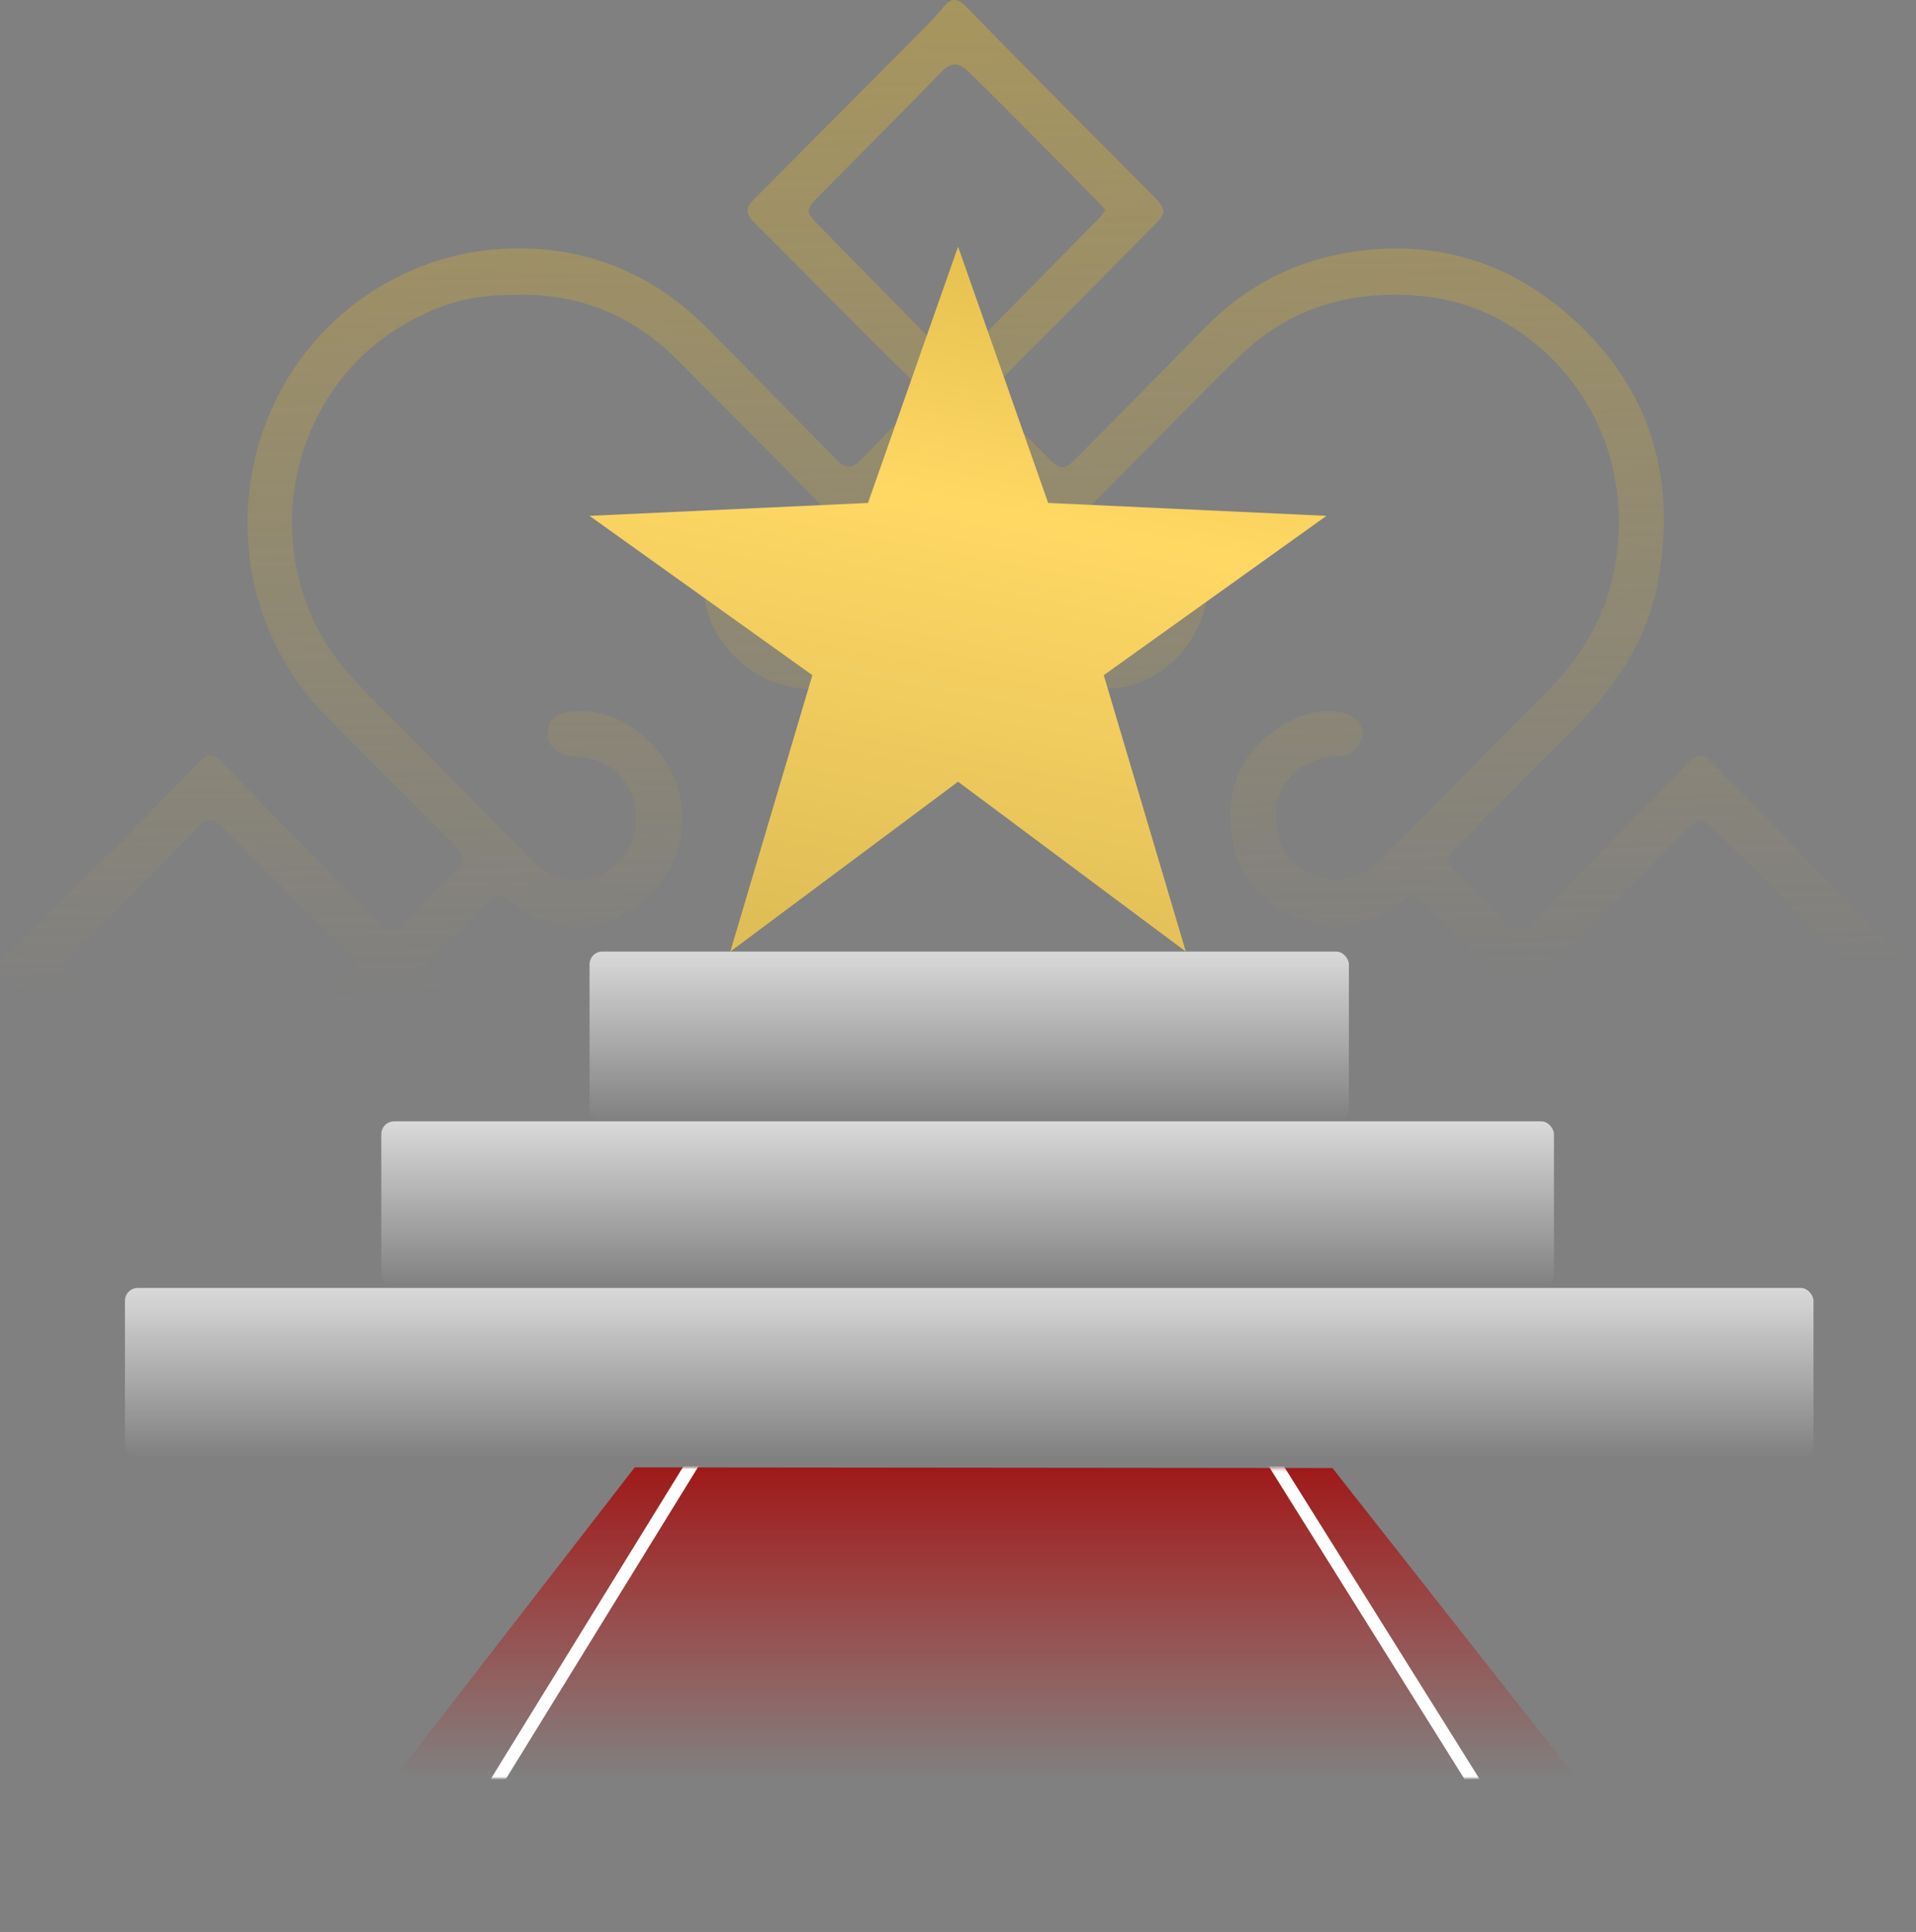 <svg width="598" height="603" viewBox="0 0 598 603" fill="none" xmlns="http://www.w3.org/2000/svg">
<rect x="0" y="0" width="598" height="603" fill="#808080" stroke="none"/>
<path opacity="0.5" d="M162.33 77.518C185.131 77.68 204.499 86.18 220.604 102.336C234.065 115.843 247.378 129.524 260.736 143.147C263.998 146.478 265.887 146.466 269.183 143.078C274.197 137.897 279.211 132.704 284.35 127.65C288.162 123.915 288.334 122.504 284.533 118.653C279.371 113.426 274.094 108.303 268.909 103.099C257.634 91.777 246.416 80.398 235.107 69.111C232.635 66.647 232.795 64.728 235.199 62.322C253.387 44.12 271.507 25.848 289.616 7.587C291.31 5.887 292.958 4.118 294.446 2.233C296.724 -0.658 298.819 -0.728 301.417 1.944C311.364 12.178 321.403 22.343 331.453 32.486C340.999 42.13 350.649 51.683 360.138 61.386C364.087 65.433 364.064 66.439 360.058 70.51C344.261 86.504 328.431 102.451 312.532 118.341C308.399 122.481 308.251 123.961 312.394 128.136C317.27 133.051 322.181 137.931 327.057 142.846C331.052 146.871 332.208 146.825 336.329 142.638C349.515 129.223 362.782 115.901 375.923 102.44C390.38 87.637 407.927 79.588 428.313 77.888C451.138 75.98 471.33 82.722 488.763 97.663C514.643 119.833 523.526 148.189 517.471 181.426C514.289 198.865 505.154 213.321 492.849 225.764C480.132 238.636 467.346 251.438 454.618 264.297C451.149 267.802 451.264 268.854 454.709 272.3C459.505 277.088 464.21 281.991 468.995 286.802C473.688 291.52 474.626 291.474 479.182 286.837C491.258 274.521 503.346 262.216 515.422 249.9C519.188 246.06 522.919 242.198 526.674 238.347C530.073 234.866 531.161 234.796 534.618 238.277C540.41 244.083 546.133 249.946 551.856 255.809C563.6 267.848 575.264 279.967 587.111 291.891C589.87 294.666 593.178 296.886 596.337 299.234C598.466 300.818 598.501 302.426 596.727 304.137C584.96 315.505 573.067 326.735 561.425 338.23C552.371 347.169 543.637 356.444 534.766 365.568C531.893 368.517 529.867 368.54 527.292 365.892C514.666 352.928 501.995 340.011 489.358 327.07C485.706 323.335 482.078 319.565 478.484 315.76C475.565 312.661 473.321 312.568 470.254 315.702C464.817 321.253 459.471 326.908 453.988 332.424C451.561 334.865 451.687 336.738 454.125 339.224C469.086 354.432 484.31 369.408 498.71 385.159C511.862 399.545 518.283 417.008 518.787 436.748C519.188 452.846 516.898 468.204 508.691 482.278C496.741 502.782 479.697 517.342 456.93 523.344C426.997 531.231 399.926 524.315 377.262 502.782C363.022 489.252 349.573 474.877 335.78 460.884C331.876 456.929 330.709 456.975 326.863 460.965C321.769 466.261 316.664 471.558 311.433 476.727C308.88 479.248 308.789 481.249 311.398 483.862C327.286 499.752 343.025 515.792 358.902 531.682C364.19 536.979 364.35 537.834 358.982 543.247C342.064 560.316 325.088 577.327 308.182 594.408C306.396 596.212 304.817 598.225 303.283 600.248C300.398 604.053 296.243 603.764 293.187 600.295C287.681 594.038 281.763 588.163 275.914 582.219C262.613 568.723 249.244 555.297 235.931 541.813C231.982 537.811 232.291 536.851 236.252 532.919C252.62 516.706 268.863 500.365 285.129 484.047C287.578 481.596 288.082 479.375 285.026 476.554C279.428 471.384 274.277 465.741 268.897 460.329C265.521 456.929 264.33 457.102 260.942 460.49C245.672 475.802 230.929 491.726 214.858 506.136C196.967 522.187 175.368 528.594 151.433 525.298C118.043 520.707 95.013 501.718 82.525 470.829C72.291 445.526 75.737 420.408 89.049 396.608C94.898 386.142 103.495 378.139 111.645 369.755C121.798 359.312 132.225 349.158 142.573 338.924C144.828 336.692 144.977 334.737 142.653 332.401C137.067 326.792 131.642 321.033 126.102 315.378C123.641 312.869 121.305 312.487 118.547 315.355C102.373 332.17 86.061 348.869 69.842 365.638C67.484 368.078 65.309 369.373 62.379 366.378C44.099 347.655 25.784 328.978 7.435 310.324C5.684 308.544 3.635 307.04 1.655 305.49C-0.44 303.86 -0.566 300.321 1.391 298.401C12.506 287.565 23.666 276.787 34.678 265.836C44.099 256.468 53.347 246.927 62.608 237.398C64.862 235.085 66.579 235.062 68.915 237.479C84.928 254.051 101.068 270.508 117.127 287.022C121.683 291.717 122.736 291.74 127.281 287.057C132.294 281.876 137.251 276.625 142.424 271.606C145.08 269.027 145.034 267.004 142.493 264.459C129.009 250.975 115.605 237.398 102.132 223.902C63.145 184.826 71.124 118.214 118.146 89.765C131.779 81.508 146.454 77.46 162.318 77.518H162.33ZM160.911 92.043C147.644 91.974 138.201 94.402 126.662 100.959C88.202 122.828 79.148 176.291 108.44 209.771C115.41 217.739 123.16 225.024 130.6 232.576C142.802 244.95 154.901 257.463 167.355 269.571C173.616 275.654 182.831 276.209 189.619 271.849C197.059 267.085 200.138 259.117 197.917 250.432C195.777 242.07 189.298 236.785 180.587 236.207C179.053 236.103 177.485 235.93 176.043 235.444C172.804 234.357 170.72 232.044 170.915 228.494C171.109 224.932 173.296 222.931 176.821 222.341C182.865 221.335 188.554 222.341 193.991 225.151C209.318 233.062 218.521 252.051 209.387 270.392C202.69 283.818 184.078 295.175 166.451 285.784C164.093 284.524 161.723 283.217 159.594 281.621C156.446 279.262 153.962 279.401 151.181 282.396C146.076 287.878 140.696 293.105 135.373 298.378C132.821 300.899 132.878 302.981 135.556 305.525C140.788 310.475 145.778 315.679 150.826 320.837C155.141 325.243 155.428 325.208 160.167 321.542C168.5 315.101 177.897 312.857 188.016 315.748C204.304 320.397 214.881 335.709 212.603 352.315C210.714 366.112 201.031 379.758 182.087 381.632C179.557 381.886 176.707 381.308 174.349 380.29C170.114 378.463 169.461 374.751 172.014 370.842C174.417 367.153 178.275 367.419 181.835 367.026C189.985 366.124 196.853 360.642 197.986 352.616C199.371 342.844 196.704 336.033 188.497 331.233C181.835 327.336 172.575 328.596 167.057 334.147C148.319 352.998 129.49 371.755 111.026 390.872C99.362 402.945 92.426 417.632 91.19 434.551C88.213 475.559 117.963 509.651 156.801 511.583C171.487 512.311 185.784 510.415 197.86 501.649C206.926 495.08 215.007 487.02 223.02 479.098C237.889 464.388 252.494 449.412 266.986 434.32C272.617 428.457 272.915 418.962 268.485 411.711C264.422 405.05 255.745 401.384 248.397 403.223C239.915 405.339 234.42 411.85 233.688 420.327C233.482 422.697 233.173 425.369 231.936 427.231C230.803 428.942 228.434 430.527 226.431 430.781C222.344 431.313 219.654 427.925 219.437 422.998C219.105 415.284 221.669 408.496 225.893 402.228C233.104 391.554 248.122 385.876 260.129 389.299C273.796 393.185 284.636 406.125 285.415 419.182C285.964 428.445 283.24 436.575 277.505 443.676C275.777 445.815 275.502 447.295 277.665 449.4C283.629 455.217 289.398 461.254 295.19 467.256C297.548 469.696 299.597 469.742 301.955 467.175C306.74 461.971 311.696 456.929 316.538 451.782C320.899 447.145 320.922 447.087 317.419 441.802C310.815 431.833 308.846 421.437 313.333 409.884C319.239 394.676 335.127 385.645 350.683 389.149C366.365 392.676 377.937 408.08 376.747 423.842C376.426 428.063 374.206 430.816 370.932 431.059C367.532 431.301 364.075 428.769 363.148 425.126C362.668 423.218 362.484 421.206 362.29 419.24C361.557 412 357.482 407.166 351.175 404.379C342.888 400.713 333.467 403.523 328.648 410.67C323.268 418.661 324.116 429.15 330.903 436.124C345.612 451.204 360.413 466.192 375.133 481.26C385.606 491.992 395.84 502.851 410.766 507.651C427.112 512.924 443.423 513.942 459.528 507.72C507.295 489.263 520.836 428.098 485.42 390.687C471.124 375.595 456.255 361.047 441.614 346.29C437.242 341.873 433.075 337.154 428.256 333.28C419.248 326.041 406.634 328.192 400.796 338.195C396.172 346.117 396.091 359.474 407.538 364.979C411.109 366.702 415.367 366.979 419.316 367.904C424.399 369.084 426.642 372.773 424.983 377.26C423.872 380.267 419.854 382.233 415.86 381.955C396.572 380.602 382.287 365.106 383.901 344.521C384.828 332.713 395.771 318.952 407.687 315.818C418.08 313.088 427.787 314.615 436.28 321.716C439.005 324.005 441.534 325.347 444.648 322.039C449.982 316.384 455.51 310.914 461.074 305.49C463.638 302.993 463.809 300.818 461.199 298.286C456.14 293.359 451.207 288.294 446.147 283.379C441.752 279.112 440.71 279.158 435.685 282.685C426.722 288.965 417.279 291.174 406.588 287.103C394.512 282.5 386.442 274.174 384.496 261.453C382.047 245.389 388.159 232.691 402.742 225.047C408.305 222.133 414.578 220.907 420.724 222.977C422.705 223.648 425.063 226.181 425.36 228.147C425.658 230.124 424.044 232.923 422.43 234.484C421.125 235.745 418.595 236.068 416.581 236.161C407.172 236.6 399.468 243.192 398.518 251.519C396.893 265.697 404.367 271.999 413.353 274.081C421.755 276.036 427.661 271.687 433.11 266.159C449.089 249.969 464.931 233.628 481.105 217.646C492.025 206.856 500.255 194.713 503.529 179.402C509.595 150.976 499.854 121.706 474.947 104.012C462.23 94.981 447.944 91.477 432.297 92.043C415.173 92.656 400.475 98.45 387.999 110.13C382.848 114.953 377.88 120.006 372.924 125.025C358.913 139.203 344.777 153.266 331.029 167.699C322.547 176.603 323.681 189.058 333.009 196.899C338.779 201.745 345.337 201.641 351.69 198.981C357.665 196.483 361.843 191.973 362.404 184.884C362.599 182.501 362.896 180.003 363.755 177.806C365.014 174.58 367.395 172.197 371.184 172.799C374.744 173.365 376.472 175.956 376.564 179.46C376.644 182.709 376.827 186.075 376.129 189.197C373.05 203.052 360.813 213.853 347.444 214.87C332.277 216.027 318.884 207.585 313.321 193.626C308.8 182.258 310.975 171.931 317.602 162.182C319.537 159.337 321.185 156.539 318.198 153.439C312.406 147.437 306.591 141.459 300.73 135.514C299.093 133.849 297.296 133.757 295.568 135.561C289.902 141.493 284.224 147.414 278.547 153.324C276.326 155.637 276.486 157.892 278.135 160.61C280.458 164.461 283.057 168.369 284.327 172.625C288.368 186.225 282.45 201.814 270.969 209.32C258.527 217.449 243.017 216.732 231.719 207.157C223.386 200.091 218.887 191.036 219.654 179.83C219.963 175.239 222.264 172.96 226.053 172.718C229.807 172.475 232.692 174.984 233.493 179.367C233.791 181.033 233.665 182.779 233.894 184.456C234.855 191.313 238.358 196.518 244.779 198.969C251.533 201.548 258.492 201.641 264.296 196.622C274.209 188.052 274.357 176.071 264.582 166.068C247 148.062 229.246 130.241 211.493 112.42C197.631 98.508 180.953 91.511 160.922 92.008L160.911 92.043ZM344.49 537.765C343.414 536.25 342.693 534.874 341.663 533.821C334.864 526.86 327.996 519.955 321.151 513.028C314.993 506.807 308.869 500.55 302.676 494.375C299.528 491.241 296.896 491.067 294.297 493.704C281.305 506.876 268.325 520.036 255.356 533.232C251.418 537.244 251.533 538.679 255.482 542.68C267.776 555.135 280.069 567.601 292.283 580.137C297.949 585.954 298.384 586.035 304.244 580.161C304.542 579.86 304.839 579.559 305.137 579.259C317.351 566.723 329.587 554.198 341.766 541.627C342.785 540.575 343.483 539.211 344.502 537.765H344.49ZM345.005 65.514C344.342 64.774 343.838 64.149 343.277 63.571C336.432 56.621 329.61 49.659 322.731 42.743C315.954 35.932 309.178 29.12 302.321 22.401C299.711 19.846 297.17 19.013 294.034 22.239C281.225 35.423 268.211 48.41 255.299 61.501C251.407 65.445 251.453 66.185 255.333 70.151C267.993 83.069 280.676 95.975 293.347 108.881C297.468 113.068 298.773 113.056 302.997 108.789C316.389 95.2 329.782 81.6 343.163 67.989C343.826 67.318 344.307 66.451 345.005 65.514ZM65.469 348.557C66.751 347.643 67.999 346.984 68.938 346.036C82.456 332.378 95.917 318.651 109.47 305.028C111.805 302.68 111.748 300.68 109.55 298.482C106.448 295.395 103.277 292.365 100.198 289.254C89.85 278.834 79.503 268.391 69.189 257.937C66.717 255.427 64.771 254.895 61.886 257.914C48.895 271.502 35.708 284.882 22.43 298.182C19.603 301.015 19.912 302.854 22.545 305.525C35.628 318.813 48.551 332.262 61.566 345.62C62.619 346.695 63.993 347.447 65.481 348.545L65.469 348.557ZM576.054 302.449C575.253 301.015 574.761 299.616 573.856 298.61C571.041 295.452 568.099 292.388 565.134 289.369C555.233 279.285 545.343 269.189 535.339 259.198C531.149 255.011 530.119 255.138 526.056 259.278C521.008 264.425 515.96 269.571 510.889 274.694C503.231 282.431 495.573 290.156 487.881 297.846C485.054 300.668 484.722 302.993 488.042 305.953C492.563 309.989 496.615 314.546 500.862 318.905C509.241 327.521 517.574 336.171 525.987 344.741C529.524 348.349 531.39 348.592 534.183 345.758C547.381 332.378 560.521 318.952 573.662 305.514C574.52 304.635 575.184 303.559 576.031 302.437L576.054 302.449Z" fill="url(#paint0_linear_1118_395)"/>
<rect x="184" y="297" width="237" height="53" rx="4" fill="url(#paint1_linear_1118_395)"/>
<rect x="119" y="350" width="366" height="52" rx="4" fill="url(#paint2_linear_1118_395)"/>
<rect x="39" y="402" width="527" height="53" rx="4" fill="url(#paint3_linear_1118_395)"/>
<path d="M299.02 77L327.136 156.982L414 161.011L344.493 210.738L370.097 297L299.02 243.995L227.942 297L253.546 210.738L184 161.011L270.903 156.982L299.02 77Z" fill="url(#paint4_linear_1118_395)"/>
<path d="M415.864 458.21L198.106 458L123 555H492L415.864 458.21Z" fill="url(#paint5_linear_1118_395)"/>
<mask id="mask0_1118_395" style="mask-type:alpha" maskUnits="userSpaceOnUse" x="123" y="458" width="369" height="97">
<path d="M415.864 458.21L198.106 458L123 555H492L415.864 458.21Z" fill="url(#paint6_linear_1118_395)"/>
</mask>
<g mask="url(#mask0_1118_395)">
<path d="M396.831 455.23L463 561M217.3 455L152 561" stroke="white" stroke-width="4"/>
</g>
<defs>
<linearGradient id="paint0_linear_1118_395" x1="299" y1="-1.84572e-07" x2="304.428" y2="307.915" gradientUnits="userSpaceOnUse">
<stop stop-color="#CFAB3C"/>
<stop offset="1" stop-color="#CFAB3C" stop-opacity="0"/>
</linearGradient>
<linearGradient id="paint1_linear_1118_395" x1="302.5" y1="297" x2="302.5" y2="350" gradientUnits="userSpaceOnUse">
<stop stop-color="#D9D9D9"/>
<stop offset="1" stop-color="#D9D9D9" stop-opacity="0"/>
</linearGradient>
<linearGradient id="paint2_linear_1118_395" x1="302" y1="350" x2="302" y2="402" gradientUnits="userSpaceOnUse">
<stop stop-color="#D9D9D9"/>
<stop offset="1" stop-color="#D9D9D9" stop-opacity="0"/>
</linearGradient>
<linearGradient id="paint3_linear_1118_395" x1="302.5" y1="402" x2="302.5" y2="455" gradientUnits="userSpaceOnUse">
<stop stop-color="#D9D9D9"/>
<stop offset="1" stop-color="#D9D9D9" stop-opacity="0"/>
</linearGradient>
<linearGradient id="paint4_linear_1118_395" x1="299.02" y1="297" x2="353" y2="16" gradientUnits="userSpaceOnUse">
<stop stop-color="#E0BE57"/>
<stop offset="0.48" stop-color="#FFD864"/>
<stop offset="1" stop-color="#CFAB3C"/>
</linearGradient>
<linearGradient id="paint5_linear_1118_395" x1="310.5" y1="458" x2="310.5" y2="555" gradientUnits="userSpaceOnUse">
<stop stop-color="#9E1919"/>
<stop offset="1" stop-color="#BD1E1E" stop-opacity="0"/>
</linearGradient>
<linearGradient id="paint6_linear_1118_395" x1="423.1" y1="464.346" x2="412.849" y2="567.899" gradientUnits="userSpaceOnUse">
<stop stop-color="#9E1919"/>
<stop offset="1" stop-color="#BD1E1E"/>
</linearGradient>
</defs>
</svg>
